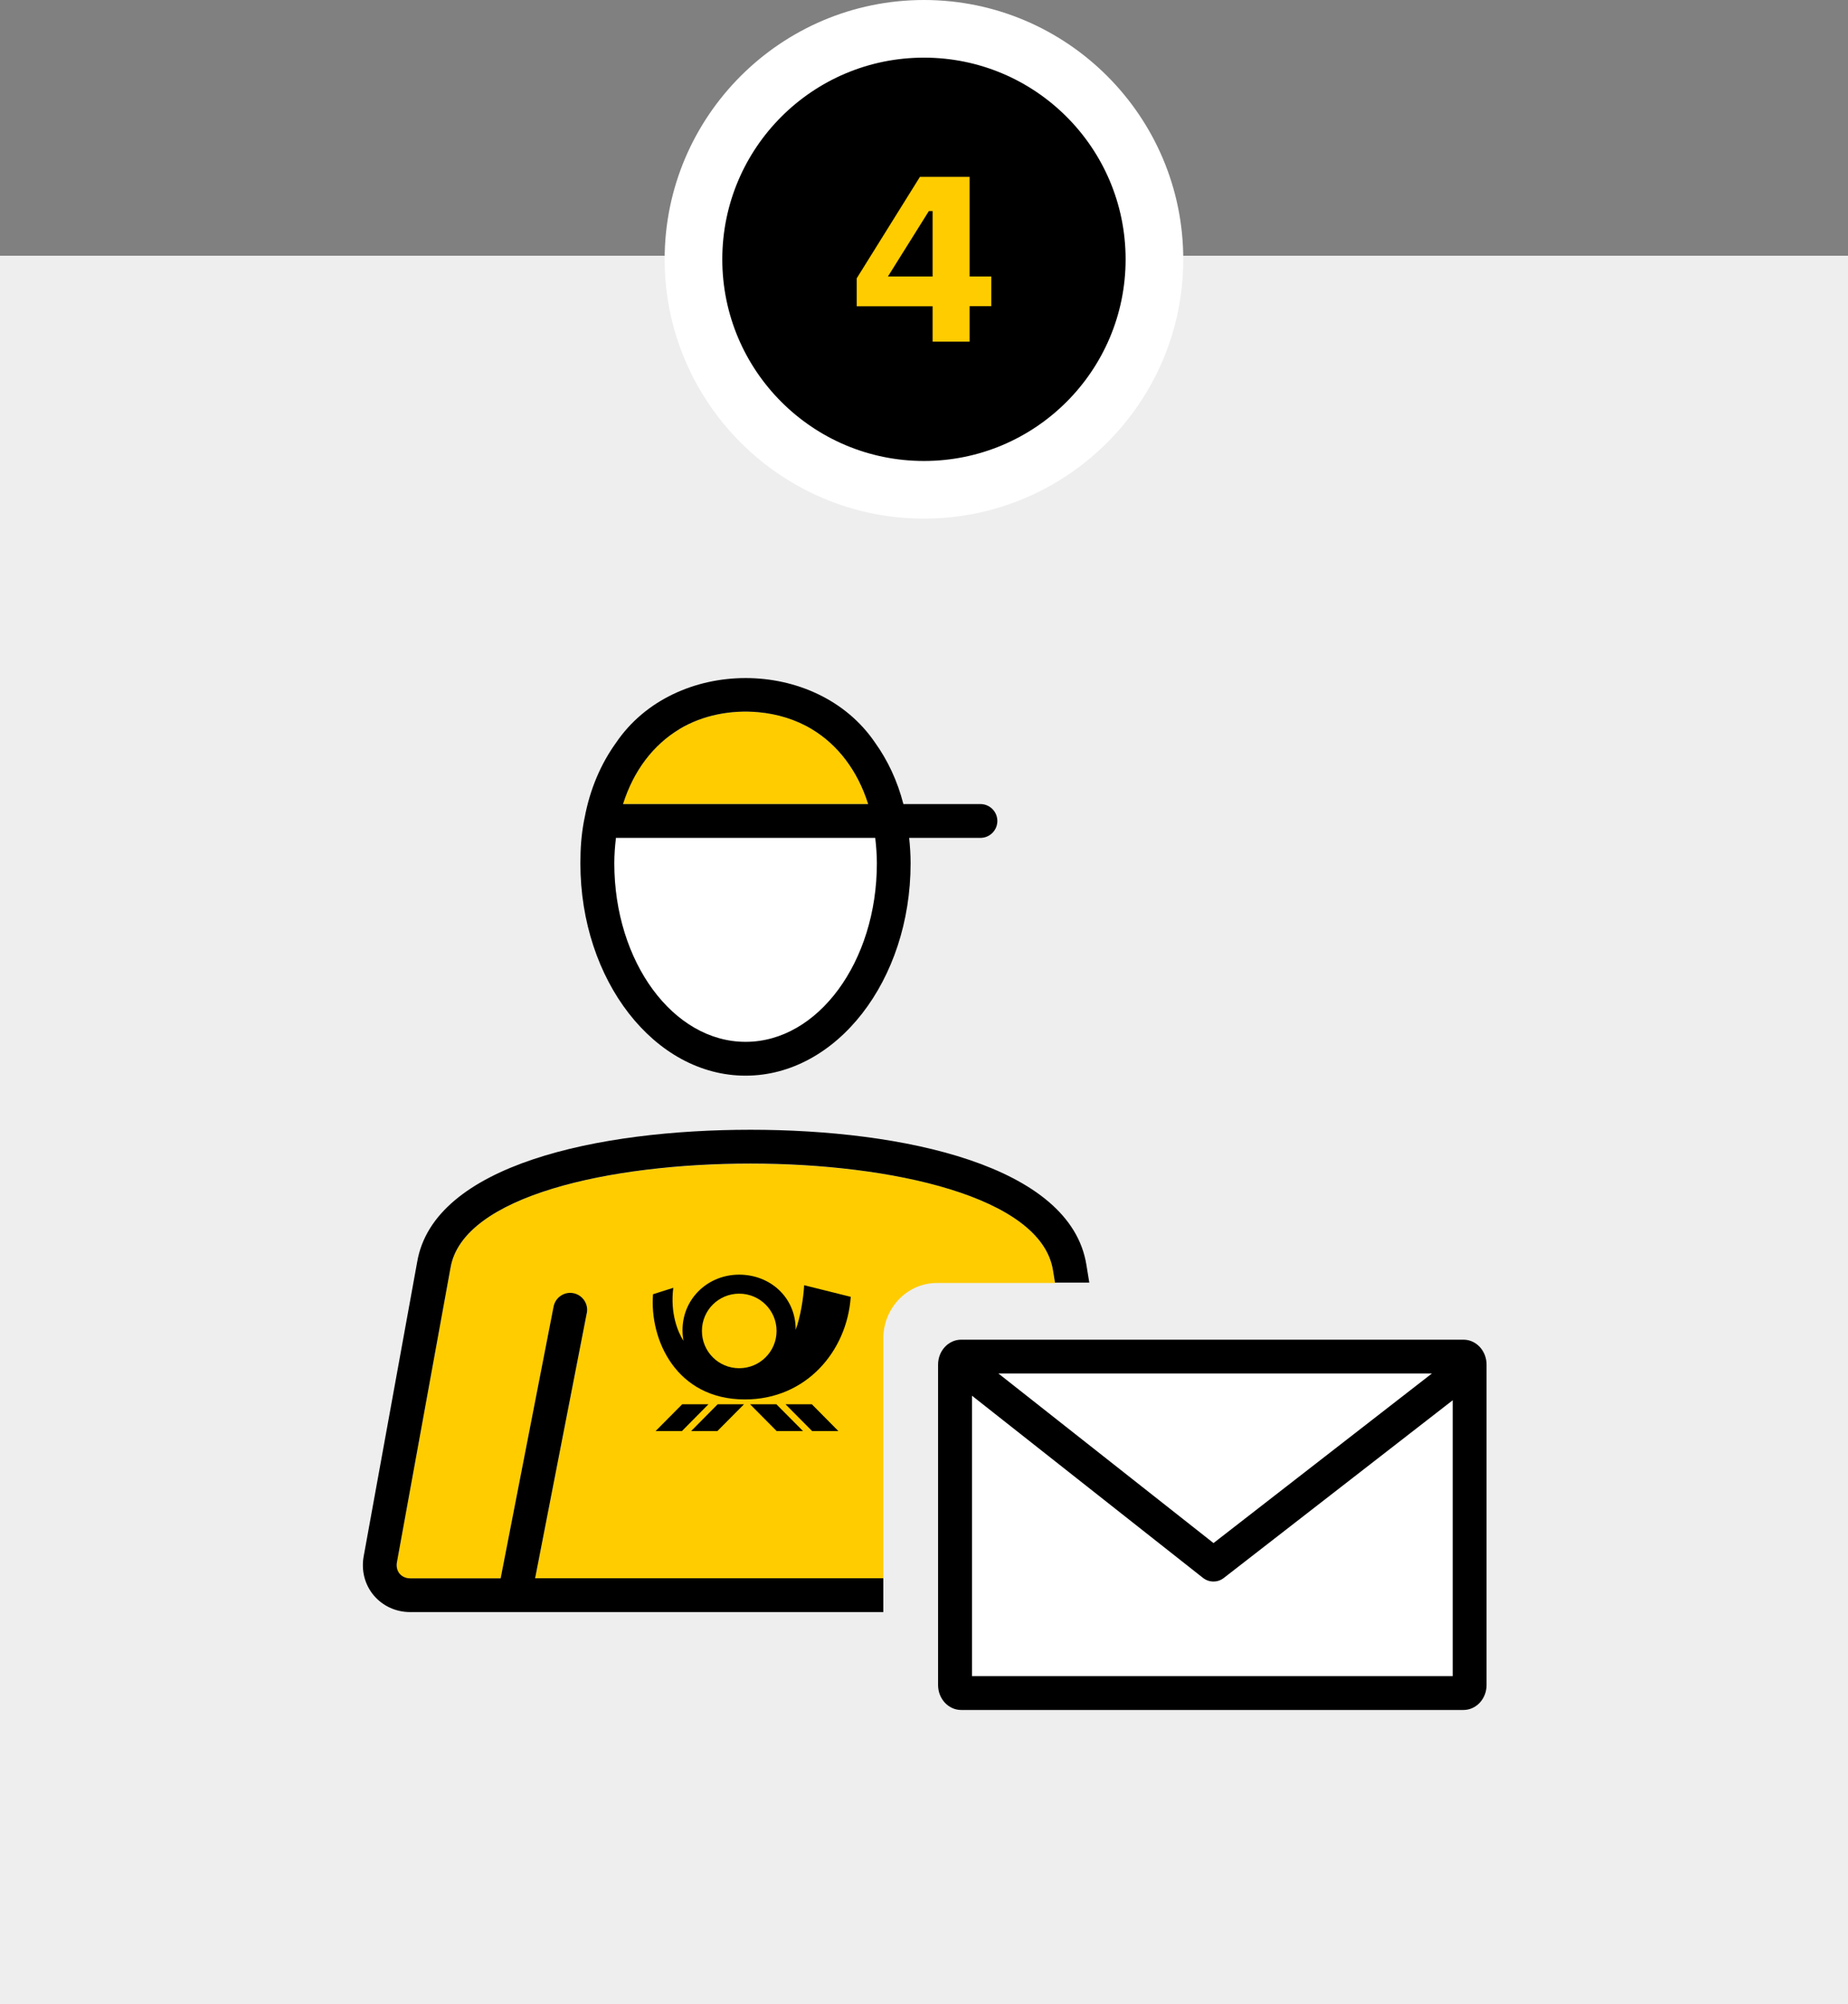 <?xml version="1.0" encoding="UTF-8"?>
<svg id="Piktogramm" xmlns="http://www.w3.org/2000/svg" viewBox="0 0 192.35 208.59">
  <rect x="0" y="0" width="192.35" height="208.59" fill="#808080" stroke="none"/>
  <defs>
    <style>
      .cls-1 {
        fill: #eee;
      }

      .cls-2 {
        fill: #fff;
      }

      .cls-3 {
        fill: #fc0;
      }
    </style>
  </defs>
  <rect class="cls-1" y="26.62" width="192.35" height="181.97"/>
  <g>
    <g>
      <path d="m96.17,50.98c-13.23,0-23.99-10.76-23.99-23.99S82.95,3,96.17,3s23.99,10.76,23.99,23.99-10.76,23.99-23.99,23.99Z"/>
      <path class="cls-2" d="m96.17,6c11.59,0,20.99,9.4,20.99,20.99s-9.4,20.99-20.99,20.99-20.99-9.4-20.99-20.99,9.4-20.99,20.99-20.99m0-6c-14.88,0-26.99,12.11-26.99,26.99s12.11,26.99,26.99,26.99,26.99-12.11,26.99-26.99S111.05,0,96.17,0h0Z"/>
    </g>
    <path class="cls-3" d="m97.07,35.57v-3.69h-7.9v-2.91l6.58-10.56h5.17v10.37h2.26v3.09h-2.26v3.69h-3.85Zm-.39-13.6l-4.26,6.81h4.65v-6.81h-.39Z"/>
  </g>
  <g>
    <g>
      <path class="cls-3" d="m109.6,132.24c-1.22-7.68-16.69-11.11-31.48-11.11s-29.96,3.36-31.23,10.86l-5.58,30.67c-.08.43.02.85.28,1.15.26.31.65.49,1.09.49h9.43l5.51-28.29c.19-.95,1.1-1.58,2.07-1.39.95.19,1.58,1.11,1.39,2.07l-5.38,27.62h36.24v-24.99c0-3.19,2.5-5.78,5.57-5.78h12.3l-.21-1.28Z"/>
      <path d="m61.08,136.67c.19-.95-.44-1.88-1.39-2.07-.96-.19-1.88.44-2.07,1.39l-5.51,28.29h-9.43c-.43,0-.83-.18-1.09-.49-.25-.3-.35-.72-.28-1.15l5.58-30.67c1.26-7.5,16.6-10.86,31.23-10.86s30.26,3.43,31.48,11.11l.21,1.28h3.57l-.3-1.84c-1.65-10.38-19.14-14.07-34.96-14.07s-32.98,3.62-34.7,13.77l-5.57,30.65c-.26,1.46.12,2.93,1.04,4.03.93,1.11,2.31,1.75,3.79,1.75h49.26v-3.52h-36.24l5.38-27.62Z"/>
      <path class="cls-2" d="m126.3,164.61c-.39,0-.77-.13-1.09-.38l-24.04-18.96v29.19h50.04v-28.72l-23.83,18.5c-.32.25-.7.37-1.08.37Z"/>
      <polygon class="cls-2" points="149.04 142.97 103.92 142.97 126.31 160.62 149.04 142.97"/>
      <path d="m152.33,139.44h-52.29c-1.32,0-2.4,1.16-2.4,2.59v33.36c0,1.43,1.08,2.59,2.4,2.59h52.29c1.32,0,2.4-1.16,2.4-2.59v-33.36c0-1.43-1.08-2.59-2.4-2.59Zm-1.12,35.02h-50.04v-29.19l24.04,18.96c.32.25.7.38,1.09.38s.76-.12,1.08-.37l23.83-18.5v28.72Zm-47.29-31.5h45.12l-22.73,17.65-22.39-17.65Z"/>
    </g>
    <g>
      <polygon points="71.94 148.95 74.67 148.95 77.44 146.16 74.7 146.16 71.94 148.95"/>
      <polygon points="71.01 146.16 68.24 148.95 70.98 148.95 73.74 146.16 71.01 146.16"/>
      <polygon points="78.07 146.16 80.84 148.95 83.58 148.95 80.81 146.16 78.07 146.16"/>
      <polygon points="81.76 146.16 84.53 148.95 87.26 148.95 84.5 146.16 81.76 146.16"/>
      <path d="m88.55,134.98l-4.85-1.21c-.07,1.38-.4,3.34-.88,4.64.01-3.38-2.66-5.74-5.89-5.74-3.6,0-6.47,3.08-5.79,6.89-.57-.89-1.4-2.83-1.06-5.52l-2.11.67c-.37,4.72,2.4,10.95,9.57,10.95,6.34,0,10.61-4.98,11.01-10.67Zm-11.61,7.43c-2.15,0-3.88-1.73-3.88-3.88s1.73-3.88,3.88-3.88,3.89,1.74,3.89,3.88-1.74,3.88-3.89,3.88Z"/>
    </g>
    <path class="cls-3" d="m84.49,75.89c-1.68-1.01-3.59-1.58-5.54-1.76-2.83-.26-5.79.29-8.24,1.76-2.74,1.65-4.78,4.34-5.87,7.8h25.51c-1.09-3.46-3.12-6.15-5.87-7.8Z"/>
    <path class="cls-2" d="m64.11,87.21c-.1.86-.17,1.74-.17,2.65,0,10.24,6.13,18.58,13.66,18.58s13.66-8.33,13.66-18.58c0-.92-.07-1.8-.17-2.65h-26.99Z"/>
    <path d="m102.05,83.69h-8.02c-.62-2.41-1.63-4.55-2.94-6.38-6.09-8.98-20.88-8.98-26.97,0-1.57,2.18-2.71,4.81-3.27,7.81-.01.06-.06.28-.07.34-.27,1.45-.37,2.81-.37,4.4,0,12.18,7.71,22.1,17.19,22.1s17.18-9.91,17.18-22.1c0-.91-.06-1.79-.15-2.65h7.42c.97,0,1.76-.79,1.76-1.76s-.79-1.76-1.76-1.76Zm-31.34-7.8c2.45-1.47,5.4-2.02,8.24-1.76,1.95.18,3.86.75,5.54,1.76,2.74,1.65,4.78,4.34,5.87,7.8h-25.51c1.09-3.46,3.13-6.15,5.87-7.8Zm6.89,32.55c-7.53,0-13.66-8.33-13.66-18.58,0-.92.07-1.8.17-2.65h26.99c.1.86.17,1.74.17,2.65,0,10.24-6.13,18.58-13.66,18.58Z"/>
  </g>
</svg>